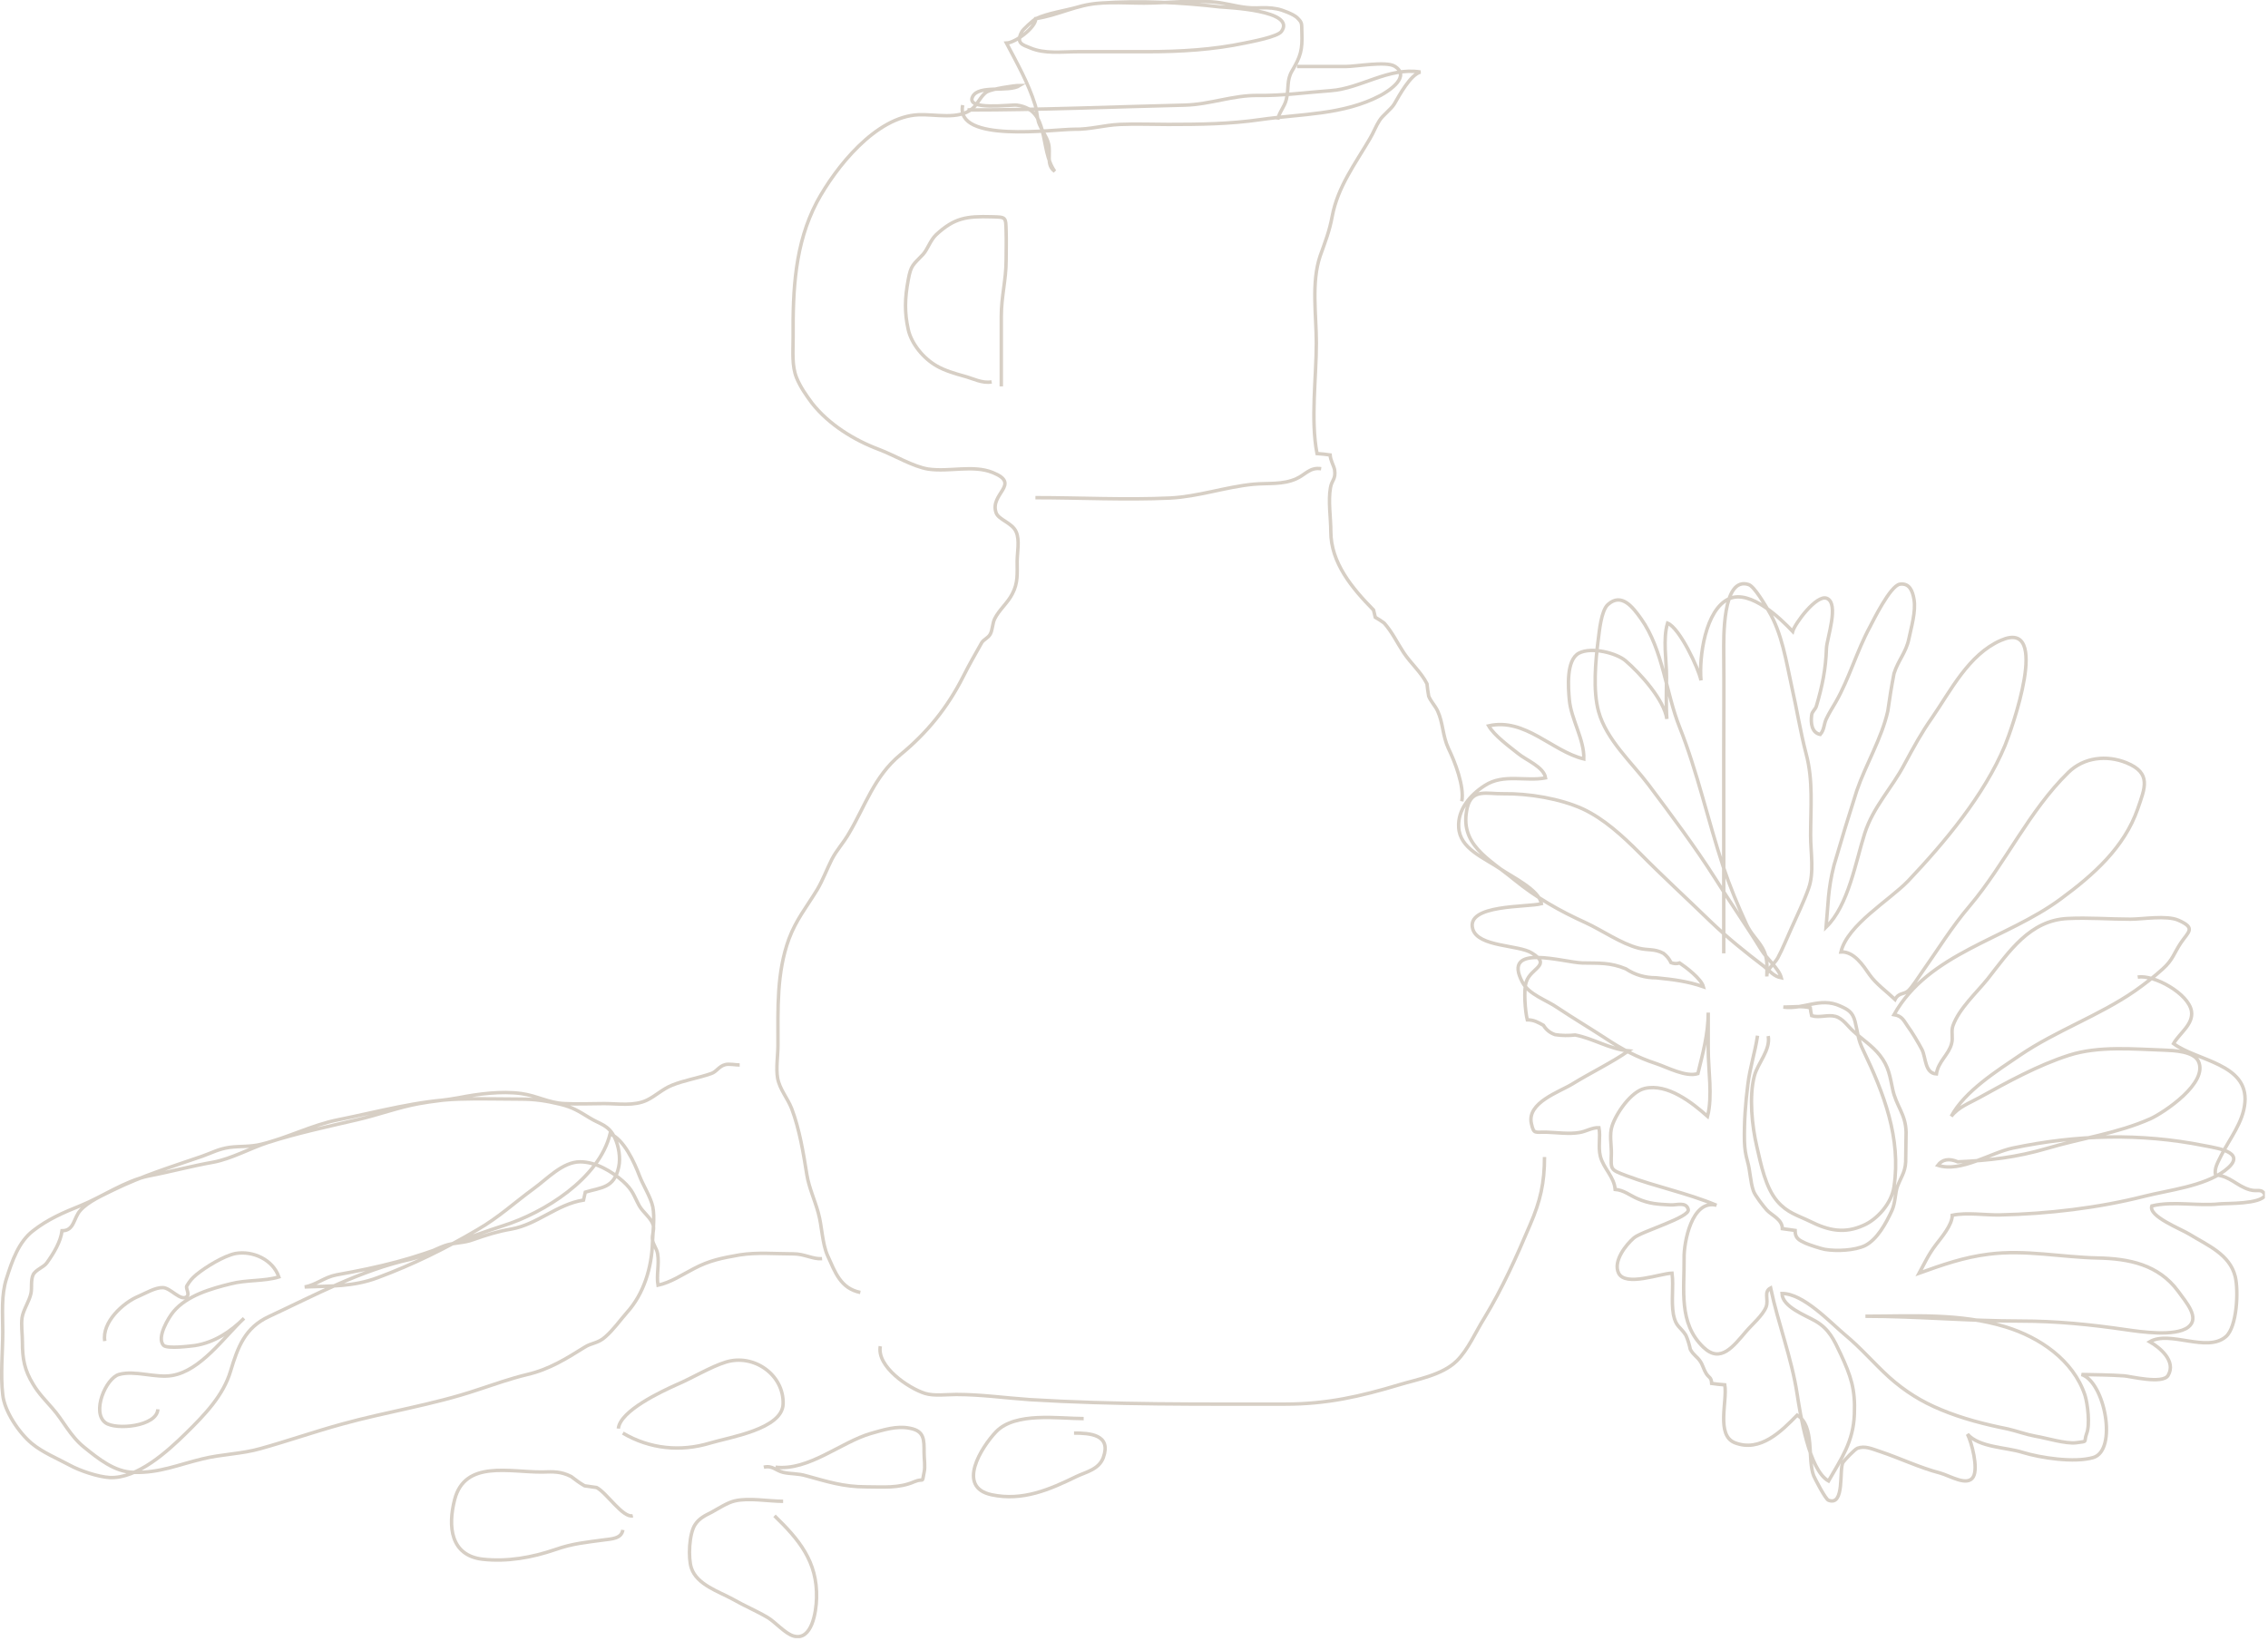 <svg width="658" height="476" viewBox="0 0 658 476" fill="none" xmlns="http://www.w3.org/2000/svg">
<g clip-path="url(#clip0_180_960)">
<path d="M500.098 276.6V218.6C500.098 208.9 500.198 199.2 500.098 189.5C500.098 185.6 499.598 167.1 507.298 169.6C508.998 170.1 512.298 175.9 513.098 177.2C516.998 183.7 518.198 191.8 519.798 199.1C521.298 205.7 522.298 212.2 523.998 218.7C526.098 226.5 525.298 234.4 525.298 242.4C525.298 247.2 526.398 253.2 524.698 257.8C523.398 261.5 521.298 265.8 519.698 269.4C518.498 272 517.198 275.3 515.798 277.9C514.698 279.9 512.498 281.1 512.598 283.3C512.698 279.8 512.798 277.6 511.298 275C509.898 272.6 507.998 271 506.698 268.2C504.198 262.8 501.798 257 499.898 251.3C495.498 238 492.498 224.1 487.298 211C483.298 201 482.498 188.5 476.098 179.5C473.798 176.3 470.498 171.8 466.498 175.4C464.498 177.2 463.998 183.3 463.698 185.5C462.898 191.7 462.098 200.4 463.798 206.5C466.098 214.7 473.398 221.2 478.298 227.7C484.898 236.5 491.798 245.7 497.698 255C501.998 261.9 506.698 268.6 510.998 275.6C512.598 278.2 516.098 281 516.798 283.7C514.598 283.3 513.698 281.9 511.798 280.4C506.298 276.2 501.298 272.2 496.198 267.3C489.298 260.6 482.298 254.2 475.598 247.4C470.798 242.6 465.398 237.6 459.198 234.7C452.598 231.7 443.498 230.2 436.198 230.3C431.298 230.4 427.098 228.7 425.698 234.3C423.198 245 431.898 249.1 439.398 255.3C445.798 260.5 452.498 264.3 459.998 267.7C464.798 269.9 470.298 273.8 475.398 275.1C478.098 275.8 479.998 275.2 482.598 276.6C483.498 277.3 484.298 278.2 484.798 279.3C485.598 279.6 486.398 279.7 487.298 279.4C489.098 280.6 493.598 284 494.198 286.3C489.598 284.7 485.398 284.2 480.498 283.7C477.298 283.7 474.398 282.9 471.698 281.1C467.098 279.2 463.898 279.5 459.098 279.4C453.798 279.3 435.498 273.4 441.698 285C443.598 288.6 448.598 290.1 451.898 292.4C456.398 295.4 461.098 298.2 465.698 301.2C470.498 304.4 474.998 306.8 480.498 308.6C483.798 309.7 489.098 312.6 492.598 311.5C493.998 305.7 495.598 300.1 495.598 293.8V304.4C495.598 310.4 496.898 318.1 495.398 323.9C490.898 319.9 483.798 314.3 477.198 315.8C473.198 316.7 468.898 323 467.698 326.7C466.898 329.1 467.498 332 467.498 334.5C467.398 339.4 466.998 339.3 471.798 341.1C480.598 344.4 489.398 346.1 497.998 349.7C490.798 347.9 488.498 360.6 488.598 365C488.698 374.2 486.898 383.9 494.198 390.9C499.198 395.7 502.898 390.6 506.598 386.3C508.298 384.3 511.398 381.7 512.398 379.2C513.198 377 511.598 374.8 513.698 373.7C515.898 384.1 519.798 394 521.398 404.5C522.298 410.3 524.798 426.5 530.498 429.7C534.198 423.2 537.698 418.4 537.998 410.3C538.298 403 536.998 399.3 533.998 392.8C532.098 388.8 530.698 385.6 526.698 383.3C523.798 381.6 517.098 379.2 516.998 375.3C523.198 375.3 530.898 383.6 535.298 387.3C539.898 391.1 543.698 395.6 548.098 399.6C552.698 403.7 557.498 406.7 563.098 409C569.298 411.6 575.998 413.3 582.498 414.6C585.098 415.2 587.798 416.2 590.498 416.7C593.598 417.2 599.298 419 602.398 418.6C605.998 418.1 604.398 418.6 605.398 415.9C606.398 413.4 605.698 407.4 604.898 404.8C601.498 394.6 591.698 388 581.898 385C568.598 380.9 554.898 381.9 541.198 381.9C556.298 381.9 571.098 383.3 586.198 383.3C596.798 383.3 606.398 384.3 616.798 385.8C620.998 386.4 630.998 387.9 634.798 385.1C638.398 382.4 634.198 377.8 631.898 374.6C626.198 366.9 617.698 365.2 608.698 365C597.998 364.8 587.698 362.5 576.898 363.9C569.698 364.8 563.498 367 556.798 369.4C558.398 366.5 559.398 364.1 561.698 361.1C563.298 359 566.398 355.4 566.398 352.6C570.798 351.7 575.798 352.6 580.298 352.5C594.098 352.2 608.698 350.5 622.098 347.1C629.198 345.3 639.398 344.2 645.398 339.7C652.198 334.6 644.398 333.3 639.498 332.4C620.998 328.7 602.598 329.2 583.998 333.1C577.598 334.4 568.898 340.3 562.198 338.1C563.498 336.4 565.398 336 567.998 337.1C577.298 336.7 584.998 335.8 593.898 333.2C603.998 330.2 614.198 328.9 623.898 324.6C627.798 322.8 640.798 314.2 637.798 307.9C636.398 305 630.598 304.8 628.098 304.7C618.998 304.4 608.898 303.4 600.198 306.2C591.198 309.1 582.498 313.9 574.198 318.5C571.298 320.1 568.198 321.2 566.098 323.9C569.998 316.6 579.398 310.7 585.998 306.2C596.598 299 608.998 294.7 619.398 287.5C622.098 285.6 625.098 283.3 627.498 281.1C630.398 278.5 630.698 276.6 632.698 273.6C634.898 270.3 637.198 269.3 631.998 267C628.598 265.5 621.598 266.7 618.098 266.7C612.098 266.7 605.898 266.2 599.898 266.5C588.898 267 582.898 276.1 576.698 284C573.398 288.1 568.398 292.6 566.598 297.6C565.998 299.3 566.698 301 566.198 302.8C565.398 306 562.298 308 561.798 311.6C558.398 311.4 558.798 306.9 557.598 304.5C556.598 302.6 554.698 299.4 553.498 297.8C552.298 296.1 551.898 294.8 549.498 294.4C559.598 276.4 581.998 272.6 597.898 260.8C607.398 253.8 616.298 245.9 620.198 234.7C622.298 228.6 624.298 224.3 616.898 221.3C611.198 219 604.598 219.7 600.098 224.1C588.698 235.2 581.698 250.7 571.498 262.8C566.198 269 562.198 275.6 557.598 282.1C556.598 283.5 554.798 286.4 553.598 287.5C552.298 288.6 550.798 288 549.798 290C547.398 287.7 544.298 285.5 542.398 282.8C540.598 280.2 537.898 276 534.098 276.2C535.998 268.3 548.098 261.3 553.598 255.6C564.198 244.4 575.698 230.7 581.698 216.3C583.498 212 595.198 179.3 580.498 185.8C571.098 189.9 565.898 200.5 560.498 208.3C557.398 212.7 555.198 216.8 552.598 221.6C548.898 228.7 543.498 234 540.998 241.8C538.398 249.9 536.298 262.7 529.798 269C530.398 262.5 530.298 258 532.098 251C534.198 243.8 536.398 236.6 538.698 229.4C541.398 221.6 545.898 214.3 547.698 206.3C548.198 202.7 548.798 199 549.498 195.4C550.698 191.6 552.998 189.3 553.798 185.4C554.498 182 555.898 177.4 555.298 173.9C554.898 171.5 553.998 169.1 551.198 169.5C548.398 169.9 543.298 180.4 542.498 181.9C538.698 188.9 536.498 196.9 532.598 203.7C531.498 205.6 530.698 206.8 529.798 208.7C529.098 210.3 529.298 211.7 528.098 213.1C525.598 212.6 525.298 209.8 525.598 207.5C525.698 206.4 526.698 205.9 526.998 204.8C528.698 199 529.698 194.2 529.898 188.1C529.998 185.3 533.698 175.1 529.998 173.6C526.998 172.4 520.698 181 520.098 183.2C516.598 179.5 507.898 171 501.698 173.7C494.698 176.8 492.898 190.8 493.498 197.4C492.798 193.9 487.298 182.2 483.798 180.8C482.398 185.4 483.498 191.6 483.498 196.4C483.498 200.4 483.298 204.5 483.598 208.6C482.798 203 475.798 195.3 471.598 191.7C468.998 189.5 461.798 187.6 458.098 189.5C454.298 191.5 454.998 199.6 455.298 203C455.798 208.7 459.698 214.6 459.498 220.2C450.298 218 442.498 208.2 431.898 210.6C433.498 213.4 437.898 216.6 440.398 218.6C442.798 220.6 447.898 222.5 448.398 225.7C442.598 226.8 436.198 224.4 430.798 227.9C426.398 230.7 422.898 235 423.198 240C423.498 246.3 430.498 248.8 435.598 252.3C438.498 254.3 446.598 258.2 447.198 262.2C443.198 263.3 425.098 262.3 427.298 269.6C428.898 274.8 440.598 274.1 444.398 276.5C450.298 280.1 444.098 280.8 442.798 284.9C441.998 287.3 442.498 293.5 443.098 295.9C444.998 295.9 446.198 296.6 447.798 297.5C448.598 298.8 449.698 299.7 451.198 300.2C453.098 300.5 455.098 300.5 456.998 300.3C462.298 301.3 466.898 304.4 472.498 304.9C467.798 308.2 461.398 311.3 456.198 314.5C452.498 316.8 442.898 319.9 444.298 326C444.998 329.2 445.298 328.4 448.698 328.5C451.698 328.6 455.298 329.1 458.198 328.6C460.198 328.3 461.898 327.1 463.898 327.2C464.398 329.9 463.598 332.7 464.298 335.5C465.198 339 468.298 341.4 468.598 345.1C471.098 345.3 472.798 346.8 475.098 347.8C478.498 349.3 480.998 349.4 484.698 349.6C486.398 349.7 489.198 348.6 489.798 350.9C490.498 353.2 476.098 357.3 473.998 359.2C471.798 361.1 467.898 365.9 469.598 369.4C471.598 373.4 481.598 369.5 485.098 369.4C485.598 373.4 484.798 377.4 485.498 381.4C486.198 385 487.498 384.9 489.098 387.4C489.698 388.7 490.098 390.1 490.398 391.5C491.298 393.2 492.398 393.6 493.298 395C493.998 396 494.298 397.4 494.998 398.5C495.798 399.8 496.498 399.5 496.598 401.4C497.898 401.6 499.098 401.7 500.398 401.8C501.198 406.5 497.798 416.4 503.298 418.6C510.698 421.5 516.898 415.2 521.398 410.6C526.598 413.7 524.298 423.4 526.198 428.2C526.498 428.9 529.598 435 530.498 435.3C535.298 437.1 533.498 426.3 534.698 424.3C535.098 423.7 538.098 420.5 538.898 420.2C541.098 419.4 543.098 420.4 545.298 421.1C551.298 423.1 556.798 425.8 562.898 427.4C565.798 428.2 570.798 431.4 572.498 428.5C573.998 425.9 571.998 418.4 570.798 416.1C574.198 420 582.098 419.9 586.798 421.4C591.998 423 601.798 424.5 607.298 422.9C614.398 420.8 610.698 401 603.898 398.8C608.098 398.9 612.098 398.9 616.298 399.2C617.898 399.3 627.398 401.7 628.998 399.1C631.498 394.9 626.498 390.9 623.698 389.3C629.498 385.9 640.298 392.6 645.798 387.8C648.998 385 649.498 374.6 648.498 370.4C646.898 363.9 640.398 361.3 635.198 358.1C632.798 356.6 623.198 352.9 624.298 349.9C630.498 348.4 637.598 350 643.998 349.3C646.398 349.1 655.698 349.4 657.198 346.8C656.098 344.6 655.098 345.9 652.698 345.2C648.898 344.1 646.998 341.2 642.798 340.9C642.298 339 643.598 337 644.398 335.3C646.898 330.3 650.798 325.7 651.298 319.9C652.298 308.6 637.298 307.8 630.598 302.8C632.298 299.8 636.398 297.2 635.798 293.4C634.998 288.3 624.898 282.7 620.198 283.5" stroke="#D7CFC5"/>
<path d="M280.699 31.9C302.299 31.9 322.599 31 343.799 30.5C351.099 30.3 357.699 27.6 364.899 27.7C372.199 27.8 378.999 26.8 386.099 26.3C394.699 25.7 402.899 19.4 412.099 20.9C409.199 21.7 405.999 27.6 404.499 30.2C403.599 31.7 401.099 33.5 400.199 35C399.099 36.7 398.499 38.5 397.399 40.3C393.199 47.5 388.099 54.2 386.499 62.8C385.699 67.1 384.499 70.1 382.999 74.3C380.399 82 381.899 91.4 381.899 99.5C381.899 109.6 380.199 121.8 382.099 131.6C383.399 131.7 384.599 131.8 385.899 132C385.999 133.6 386.999 135.2 387.199 136.3C387.599 139.1 386.399 139.2 385.999 141.5C385.299 145.4 386.099 150.2 386.099 154.2C386.099 163.3 392.299 170.7 398.499 177L398.999 179.1C399.899 179.6 400.799 180.2 401.599 180.8C403.899 183.4 405.299 186.4 407.199 189.3C409.299 192.5 412.299 195 413.999 198.4C414.099 199.6 414.299 200.8 414.499 202C415.099 203.5 416.399 204.8 417.099 206.3C418.699 209.8 418.499 213.4 420.199 217.1C422.099 221 424.899 228.2 424.099 232.5" stroke="#D7CFC5"/>
<path d="M370.701 34.7C371.101 32.5 372.701 31 373.201 28.8C374.001 25.6 373.201 23.3 374.901 20.5C377.301 16.4 377.901 14.6 377.701 9.4C377.601 6.7 377.901 6.7 376.301 5.1C375.201 4.1 372.101 2.9 370.601 2.6C368.601 2.2 366.701 2.2 364.601 2.3C360.701 2.4 357.701 1.4 354.001 0.8C347.001 -0.2 339.001 0.9 331.901 0.9C325.601 0.9 318.901 0.2 312.901 2C309.101 3.1 304.001 3.8 300.601 5.4C299.901 5.7 296.601 8.7 296.401 9.3C294.701 12.6 296.701 13 298.901 13.9C303.101 15.7 308.001 15 312.601 15H332.701C342.601 15 352.101 14.4 361.101 12.5C363.001 12.1 370.701 10.7 371.801 9.1C376.101 3 356.201 2.2 353.901 2C342.701 0.7 330.701 0.1 319.301 0.9C312.401 1.3 306.901 4.5 300.501 5.4C300.501 8 294.601 12.4 292.001 12.5C294.901 18 298.401 24.2 300.301 30.4C300.801 31.9 300.801 33.7 301.301 35.4C302.001 37.5 303.701 39.6 304.201 41.7C304.901 44.3 303.401 47.9 306.001 49.7C301.401 43.2 304.801 31.8 295.001 30.5C293.201 30.3 280.001 32.2 282.201 28C284.001 24.5 292.601 26.9 295.901 24.8C294.101 24.8 287.901 25.8 286.401 26.6C284.601 27.6 283.601 30.4 282.001 31.6C278.001 34.8 271.501 33.1 266.501 33.3C254.101 33.8 242.401 48.6 237.001 58.6C230.601 70.8 230.001 84 230.101 98C230.101 102.1 229.701 106.1 231.101 109.6C232.201 112.3 233.901 114.7 235.601 117C240.501 123.2 247.801 127.7 255.001 130.4C259.501 132.1 264.901 135.4 269.301 136.1C275.501 137 282.301 134.8 288.001 137.1C296.401 140.5 287.001 143.2 289.001 148.8C289.701 150.8 293.701 151.7 294.801 154.3C295.901 156.7 295.101 160.3 295.101 162.9C295.101 166.3 295.401 169.1 293.701 172.3C292.401 174.9 289.901 176.9 288.601 179.5C287.901 180.9 288.001 182.7 287.301 184C286.601 185.2 285.401 185.5 284.801 186.5C283.001 189.7 281.201 192.8 279.501 196.2C274.901 205.3 269.001 212.6 261.201 219C253.601 225.3 251.101 233.7 246.301 241.8C244.701 244.6 242.801 246.5 241.301 249.4C239.901 252.2 238.701 255.4 237.101 258.1C234.001 263.2 231.001 266.8 228.901 272.4C225.301 282.2 225.701 292.5 225.701 303.3C225.701 306.2 225.101 309.9 225.601 312.8C226.201 316.1 228.501 318.6 229.701 321.7C232.001 327.8 233.101 334.7 234.101 340.9C234.701 344.6 236.401 348.2 237.401 351.9C238.501 355.8 238.501 360.7 240.101 364.3C242.301 369.1 243.801 373.8 249.601 375" stroke="#D7CFC5"/>
<path d="M290.499 112.1C290.499 105.3 290.499 98.6 290.499 91.8C290.499 86 291.899 81.2 291.899 75.5C291.899 72.7 291.999 69.9 291.899 67.1C291.799 62.9 291.899 63 287.699 62.9C280.399 62.7 276.899 63.2 271.599 68.1C269.899 69.7 269.099 72.4 267.799 73.8C264.899 76.9 264.299 76.8 263.499 81.2C262.499 86.5 262.399 90.7 263.499 95.6C264.399 99.7 267.899 104 271.799 106.2C273.999 107.5 277.399 108.5 279.599 109.1C282.299 109.8 284.899 111.3 287.699 110.8" stroke="#D7CFC5"/>
<path d="M300.398 144.4C313.398 144.4 326.498 145.1 339.498 144.5C347.598 144.1 355.498 141.3 363.598 140.5C367.998 140.1 372.098 140.7 376.098 138.9C378.798 137.7 379.998 135.5 383.298 136" stroke="#D7CFC5"/>
<path d="M255.398 390.6C254.298 396.5 263.598 402.8 268.398 404.3C270.998 405.1 274.698 404.6 277.398 404.6C284.698 404.6 291.498 405.6 298.798 406.1C323.298 407.6 348.098 407.4 372.898 407.4C384.898 407.4 394.598 405.2 405.898 401.8C411.198 400.2 418.398 399 422.598 394.9C425.898 391.7 428.198 386.3 430.598 382.5C435.898 373.8 439.998 364.6 443.898 355.4C446.898 348.5 448.098 343.2 448.098 335.7" stroke="#D7CFC5"/>
<path d="M376.299 19.3H390.399C393.399 19.3 402.099 17.7 404.599 19.2C409.299 22.1 403.299 26.2 400.499 27.7C389.699 33.4 377.499 33 365.699 34.7C356.699 36 348.099 36.1 338.899 36.1C334.299 36.1 329.599 35.9 324.899 36.1C320.299 36.3 316.199 37.6 311.599 37.5C305.699 37.5 276.999 41.6 279.299 30.5" stroke="#D7CFC5"/>
<path d="M214.599 309C213.399 309 211.499 308.6 210.399 308.9C208.499 309.4 207.899 311 206.299 311.5C202.599 312.8 198.599 313.4 194.899 314.9C192.199 316 190.199 318 187.699 319.2C183.999 321 179.299 320.2 175.299 320.2C171.399 320.2 167.499 320.4 163.699 320.2C159.199 320 155.699 317.9 151.299 317.3C145.399 316.5 138.699 317.4 133.099 318.5C129.399 319.2 125.299 319.5 121.599 320.2C115.499 321.3 109.699 323.5 103.599 324.9C94.999 326.9 86.099 328.8 77.699 331.5C72.499 333.2 67.199 336.2 61.899 337.2C55.599 338.3 49.399 340 43.099 341.2C36.299 342.6 29.599 347.3 23.399 349.8C18.399 351.8 13.799 353.8 9.599 357.1C5.399 360.3 3.499 365.9 1.899 370.9C0.299 375.8 0.799 381.1 0.799 386.4C0.799 392.4 0.099 398.8 0.799 404.7C1.299 409.5 5.499 415.7 9.199 418.8C12.299 421.4 16.699 423.2 20.199 425.1C23.099 426.7 28.399 428.5 31.799 428.7C39.899 429.1 48.699 421 53.899 415.9C59.399 410.5 64.799 404.9 66.899 397.8C68.999 390.8 71.099 385.2 77.999 382C91.299 375.8 104.799 368.5 118.999 365.4C122.899 364.5 125.499 362.7 129.099 361.4C131.699 360.5 134.599 360.7 137.199 359.7C141.199 358.3 144.299 357.3 148.399 356.6C155.999 355.2 161.599 349.4 169.299 348.2C169.499 347.4 169.599 346.7 169.799 345.9C174.399 344.5 178.199 344.8 179.499 338.6C180.099 336 179.499 332.5 178.399 330.2C176.599 326.3 173.999 326.2 170.999 324.3C167.699 322.3 166.199 321.3 162.599 320.4C158.499 319.4 155.199 318.9 150.999 318.9C145.099 318.9 139.099 318.7 133.199 318.9C121.299 319.3 109.599 322.6 98.099 324.9C90.499 326.4 83.299 330.2 75.799 332C72.599 332.8 69.799 332.5 66.599 332.9C63.299 333.4 61.699 334.4 58.599 335.5C49.599 338.6 41.399 341.1 32.799 345.3C29.799 346.8 25.599 348.6 23.299 351.2C21.299 353.4 21.599 357.1 17.999 357.1C17.599 360.3 15.599 363.6 13.599 366.4C12.699 367.7 10.299 368.4 9.599 369.9C8.899 371.4 9.299 373.6 8.999 375.2C8.499 377.6 6.799 379.9 6.399 382.3C6.099 384.5 6.499 387.1 6.499 389.3C6.499 394.3 7.099 397.5 9.599 401.6C11.199 404.3 13.199 406.3 15.199 408.6C18.399 412.2 20.299 416.6 24.399 419.9C28.599 423.3 33.299 427.1 38.799 427.2C46.299 427.4 51.599 425 58.699 423.3C64.299 421.9 69.999 421.9 75.599 420.3C83.499 418.1 91.199 415.4 99.199 413.2C112.199 409.6 125.599 407.6 138.399 403.3C143.299 401.7 147.999 400 152.999 398.8C159.399 397.3 164.299 394.2 169.599 390.9C171.599 389.6 173.499 389.8 175.599 387.9C177.999 385.8 179.799 383.2 181.899 380.8C186.799 375.4 189.099 367.7 189.299 360.5C189.399 357.5 189.999 353.2 189.399 350.2C188.799 347.3 186.599 344 185.499 341.1C184.099 337.4 180.999 330.5 176.999 329C173.799 342 157.799 351.9 146.099 355.6C135.699 358.9 125.799 363.3 115.199 366.1C109.199 367.7 103.699 368.8 97.599 369.9C93.999 370.6 91.799 372.8 88.399 373.4C95.899 373.1 102.399 373.4 109.599 370.7C119.799 366.9 129.199 362.3 138.499 356.8C144.599 353.3 149.199 349 154.799 344.9C158.699 342.1 163.199 337.1 168.299 337.1C172.799 337.1 177.399 339.8 180.699 342.7C183.699 345.4 183.799 346.8 185.499 349.9C186.599 351.8 188.899 353.4 189.499 355.4C189.899 356.7 189.099 358.4 189.299 359.7C189.499 361.2 190.499 362.1 190.799 363.8C191.299 366.8 190.399 370 190.899 372.9C194.599 372.1 197.999 369.8 201.299 368.1C205.799 365.7 209.499 365 214.599 364.1C219.699 363.3 224.999 363.8 230.199 363.8C233.399 363.8 235.799 365.4 238.499 365.2" stroke="#D7CFC5"/>
<path d="M227.201 435.6C223.001 435.6 217.201 434.5 213.101 435.5C211.001 436 208.401 437.7 206.401 438.8C204.601 439.7 202.901 440.5 201.701 442.3C199.901 444.9 199.601 452.1 200.601 455C202.201 459.8 208.601 461.8 212.601 464C215.901 465.9 219.501 467.4 222.701 469.3C224.901 470.6 227.901 474.1 230.301 474.7C235.501 476.1 236.801 467.8 236.901 463.7C237.201 453 231.701 446.6 224.701 439.8" stroke="#D7CFC5"/>
<path d="M314.4 411.6C307.1 411.6 294.6 409.6 289 415.4C284.8 419.8 277.3 431.5 287.7 433.7C296.7 435.6 304.5 432.2 312.3 428.4C315 427.1 318.8 426.4 320.1 422.9C322.5 416.2 316.2 415.8 311.6 415.8" stroke="#D7CFC5"/>
<path d="M221.598 425.7C224.098 425.1 225.098 426.7 227.198 427.2C229.398 427.7 231.598 427.5 233.898 428.2C240.098 429.9 244.698 431.4 251.198 431.4C256.198 431.4 260.698 431.9 265.298 429.9C268.198 428.7 267.398 430.7 268.098 427.2C268.498 425.5 268.098 423.3 268.098 421.5C268.098 417.7 268.198 415.2 263.998 414.4C260.098 413.6 256.298 414.9 252.698 415.9C243.998 418.4 234.698 426.8 224.998 425.7" stroke="#D7CFC5"/>
<path d="M183.6 439.8C180.7 440.5 176.1 433.2 173.1 431.6C171.9 431.4 170.8 431.3 169.6 431.1C168.2 430.3 167 429.4 165.7 428.4C162.7 426.9 160.6 427 157.3 427.1C147.9 427.2 134.9 423.5 131.9 435.1C129.9 442.9 130.7 451.3 140 452.4C147.2 453.2 154.4 451.9 161.1 449.6C166.2 447.8 170.2 447.5 175.2 446.8C177.3 446.5 180.3 446.5 180.7 443.9" stroke="#D7CFC5"/>
<path d="M30.399 389.1C29.499 383.6 35.799 377.9 40.199 376.1C42.299 375.2 45.099 373.5 47.299 373.6C49.499 373.7 52.299 377.5 54.099 376.3C55.199 375.5 53.799 373.9 54.199 373.1C55.099 371.6 55.599 371 56.999 369.8C59.699 367.6 64.899 364.4 68.299 363.7C73.399 362.8 79.199 365.5 80.899 370.5C76.599 371.8 71.499 371.3 66.899 372.5C61.199 373.9 54.199 375.9 50.299 380.6C48.899 382.3 45.399 388 47.399 390.3C48.399 391.5 55.699 390.5 56.599 390.4C62.199 389.5 66.899 386.4 70.799 382.5C64.999 387.9 58.299 397.7 49.899 399.1C45.099 399.9 39.099 397.5 34.499 398.8C30.699 399.9 26.499 409.8 30.599 412.8C33.599 415 45.499 413.9 45.799 408.9" stroke="#D7CFC5"/>
<path d="M179.398 414.5C179.898 409.3 191.998 403.7 196.198 401.8C200.698 399.9 206.298 396.5 210.598 395.2C218.698 392.7 227.498 398.9 227.198 407.4C226.898 414.7 211.598 417 205.998 418.7C197.398 421.3 188.498 420.4 180.698 415.8" stroke="#D7CFC5"/>
<path d="M509.901 300.5C509.201 305.3 507.701 309.7 507.101 314.6C506.401 320.1 506.001 325.4 506.101 331.1C506.201 333.5 506.401 334.8 507.001 337C507.801 339.8 507.801 342.9 508.701 345.5C509.101 346.8 511.701 350.1 512.601 351.1C514.101 352.7 517.101 353.8 517.101 356.5C518.401 356.7 519.601 356.8 520.801 357C520.801 359.3 521.901 359.8 523.801 360.7C524.901 361.2 528.301 362.3 529.401 362.5C532.901 363.1 538.201 362.8 541.101 361.4C544.601 359.6 547.101 355.1 548.901 351.2C549.901 349 549.801 346.2 550.501 344.2C551.901 340.7 553.001 339.8 552.901 335.7C552.901 333.3 553.001 330.9 553.001 328.5C552.901 323.2 550.101 320.9 549.101 316C548.301 312.3 548.001 309.5 545.401 306.2C543.201 303.4 540.301 301.6 537.701 299.2C536.101 297.8 534.701 295.5 532.501 294.9C530.301 294.3 527.901 295.4 525.601 294.7C525.401 293.9 525.301 293.2 525.201 292.4C522.701 291.8 520.001 292.2 517.401 292.2C523.301 293 528.001 289.2 533.901 291.9C536.101 292.9 537.501 293.6 538.201 296.4C539.001 299.6 539.001 301.6 540.601 304.8C546.501 317.1 551.601 330.2 549.501 344.3C548.801 349.2 544.601 353.8 540.701 355.5C535.201 358 530.601 357.1 525.201 354.4C521.501 352.6 518.501 351.9 515.601 348.5C512.201 344.5 510.901 337.9 509.701 332.7C508.301 326.8 507.401 318.1 509.001 312.1C510.001 308.4 513.701 304.7 513.001 300.6" stroke="#D7CFC5"/>
</g>
<defs>
<clipPath id="clip0_180_960">
<rect width="657.1" height="475.3" fill="white"/>
</clipPath>
</defs>
</svg>
